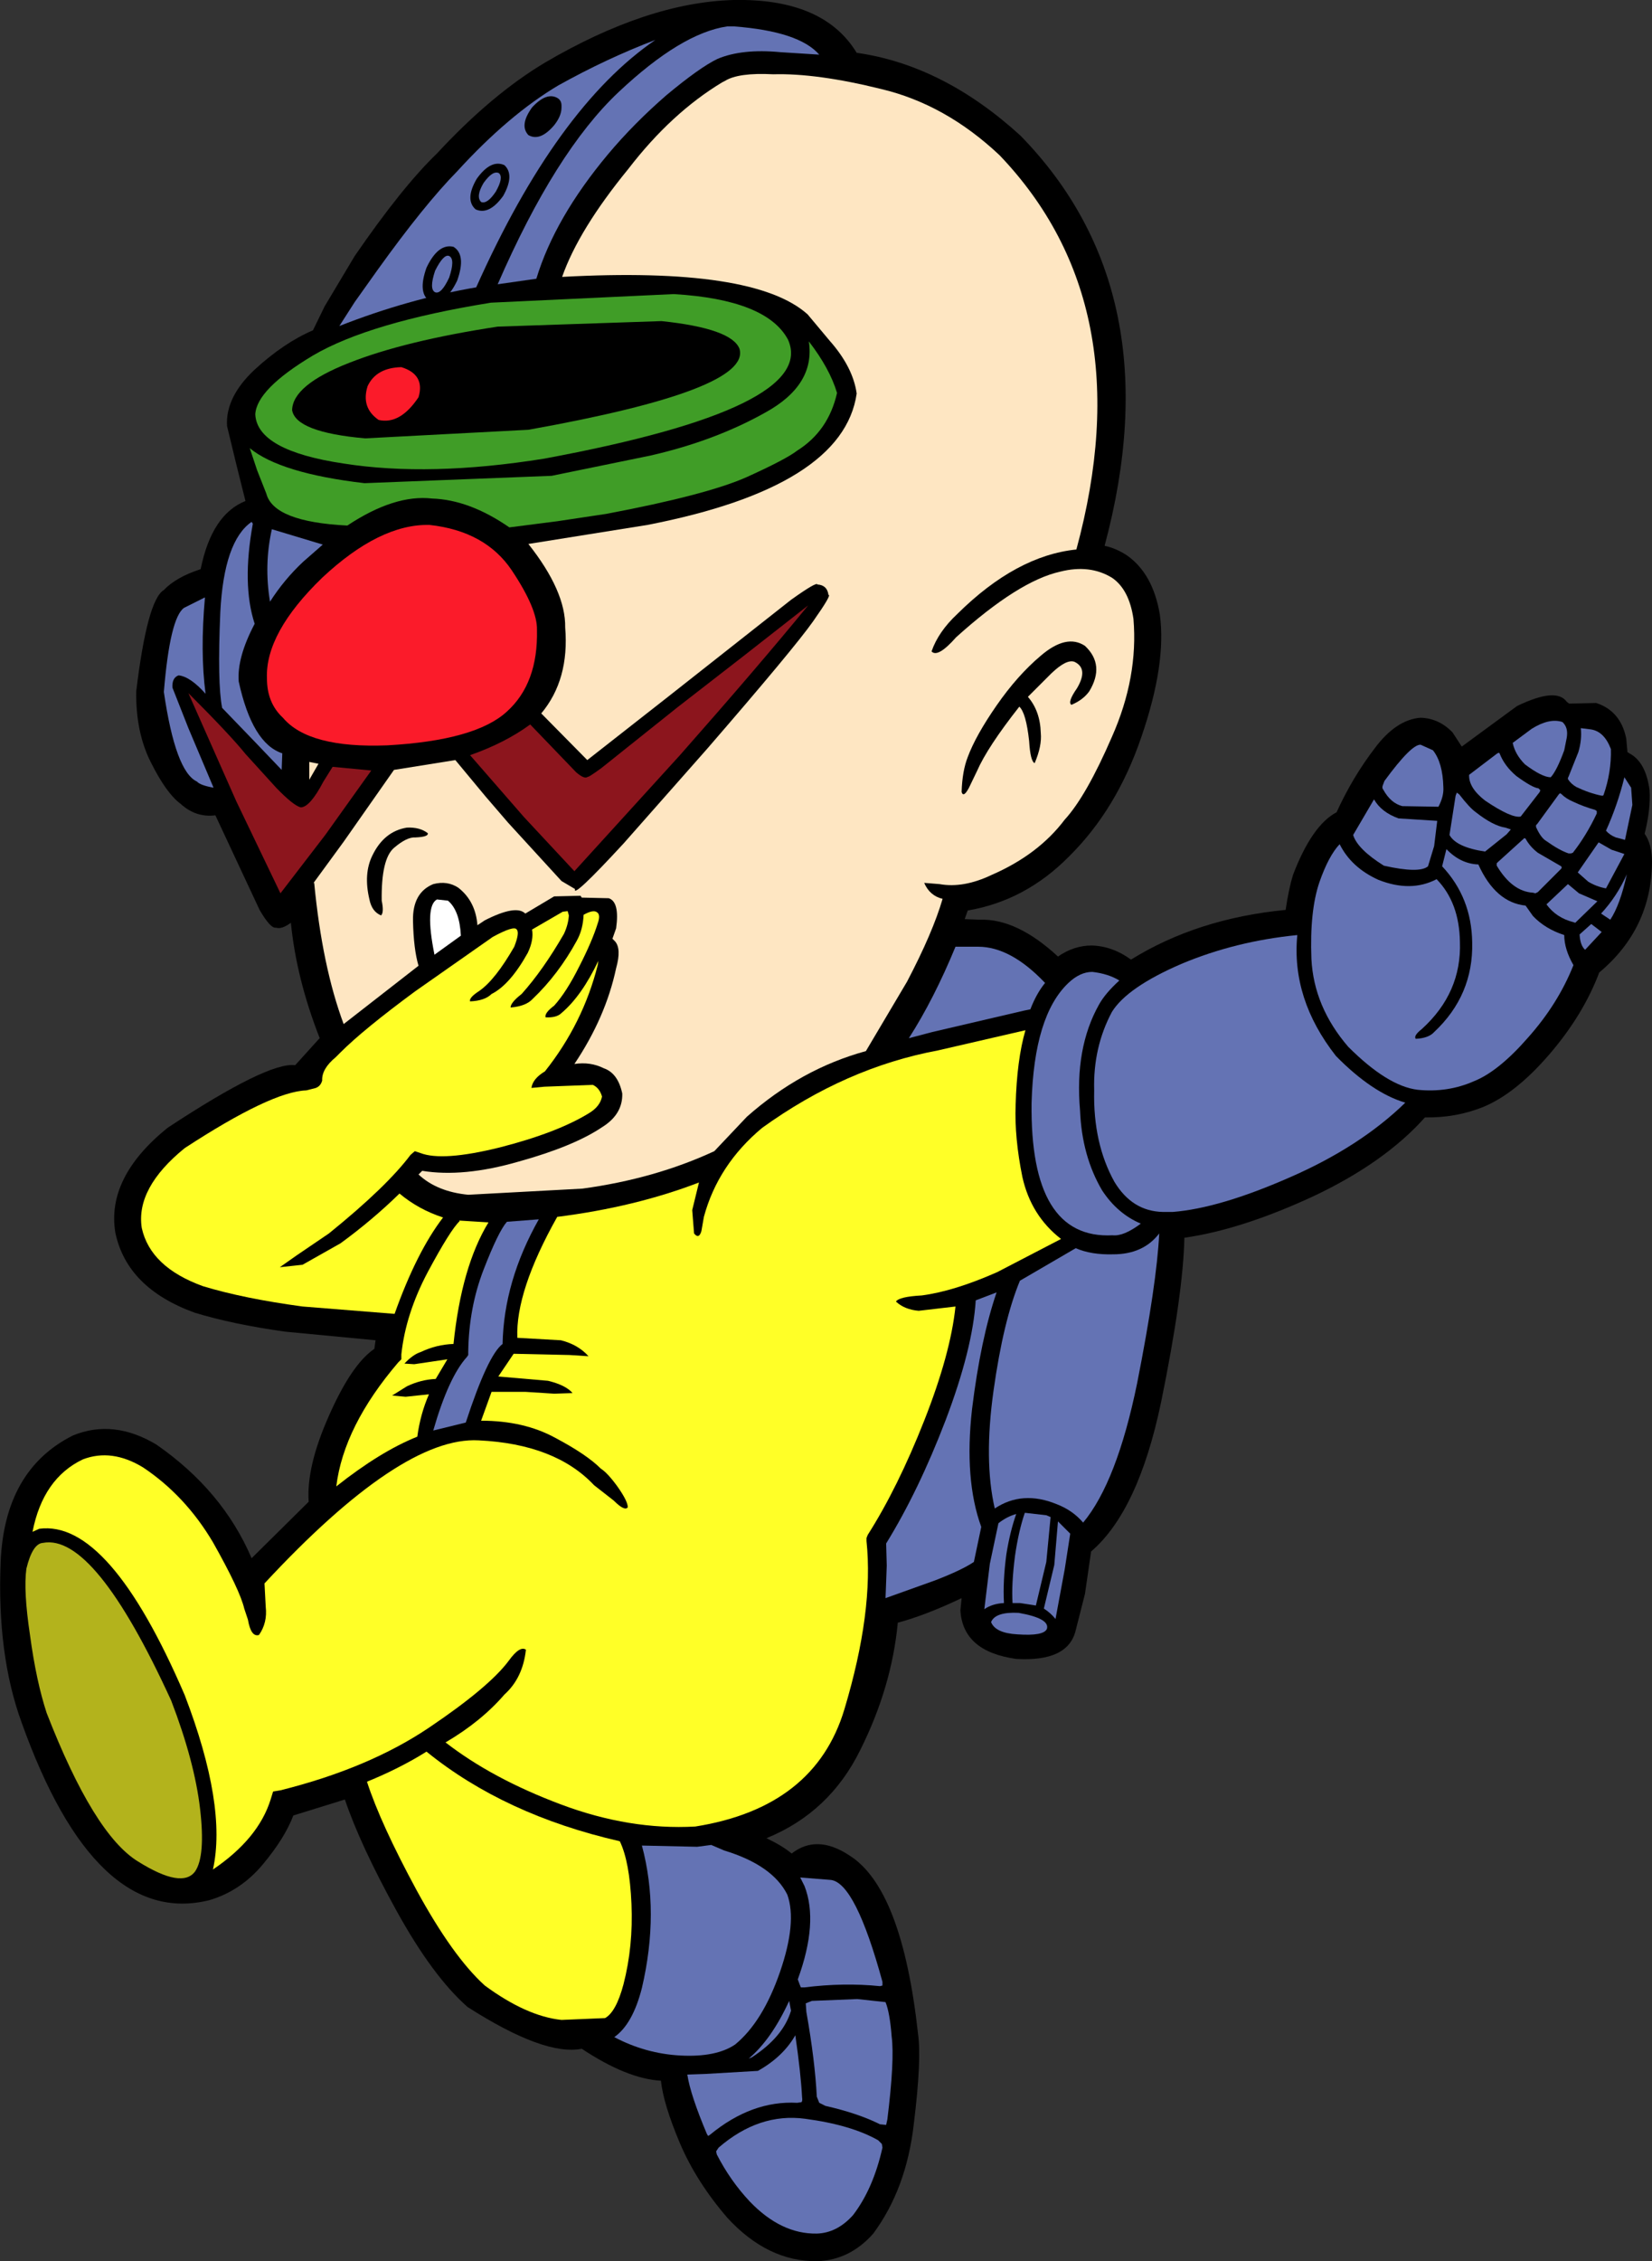 <svg height="184.15" width="134.6" xmlns="http://www.w3.org/2000/svg"><rect width="100%" height="100%" fill="#333333" stroke="none"/><g fill-rule="evenodd" transform="translate(67.9 69.05)"><path d="m23.95-23.8q2.1 1.5 2.65 4.8.55 4-1.5 9.95-2 5.9-5.9 9.75-3.55 3.6-8.25 4.4l-.25.7 1.25.05q3-.1 6.35 3 1.3-.9 2.75-.9 1.7.05 3.2 1.15 5.4-3.35 12.6-4.05.25-1.7.6-2.85 1.55-4.05 3.55-5.1 1.3-2.85 3.1-5.2 1.75-2.35 3.75-2.5 1.5.05 2.6 1.2l.75 1.15 4.5-3.3q3.2-1.55 4.05-.35l.2.15 2.2-.05q2 .65 2.45 2.9l.1 1.1.15.1q1.35.7 1.65 3 .1 1.55-.4 3.55.6.85.6 2.3-.05 5.45-4.3 9-1.3 3.45-4.05 6.65-2.75 3.2-5.4 4.3-2.25.9-4.75.85-3.3 3.7-9.15 6.45-5.85 2.7-10.45 3.35-.1 4.6-1.9 13.4-1.85 8.85-5.7 12.15l-.5 3.45-.75 2.95q-.6 2.6-4.85 2.35-4.35-.6-4.55-3.95l.1-1q-2.95 1.4-5.2 2-.5 5.25-3.05 10.35-2.5 5.1-7.65 7.2 1.35.65 2.05 1.25 2.05-1.6 4.7.15 4.3 2.7 5.6 14.55.3 2.1-.35 7.35-.6 5.25-3.3 8.9-1.9 2.15-4.55 2.25-4.05.05-7.35-3.55-2.5-2.9-3.85-6.05-1.35-3.2-1.55-5.1-2.75-.15-6.45-2.6-3.05.6-9.3-3.4-2.85-2.5-5.8-7.85-2.95-5.35-4.2-9.05l-4.2 1.3q-.7 1.85-2.5 4-1.8 2.15-4.35 2.9-9.3 2.3-15.3-14.5-2-5.5-1.7-13 .3-7.55 5.9-10.35 3.3-1.35 6.8.75 5.4 3.75 7.75 9.25l4.65-4.6q-.2-2.85 1.65-7 1.85-4.2 3.7-5.45l.1-.7-7.35-.7q-4.3-.6-7.4-1.55-5.5-2-6.45-6.5-.75-4.5 4.25-8.55 8.2-5.4 10.4-5.1l1.9-2.1.1-.1q-1.9-4.85-2.35-9.4-.75.55-1.2.4-.45.1-1.35-1.45l-3.6-7.7q-1.6.2-2.85-.95-1.15-.85-2.4-3.35-1.25-2.45-1.2-5.8.9-7.45 2.25-8.25 1-1.05 3-1.7.9-4.45 3.65-5.55l-.75-3-.75-3.1q-.15-2.35 2.25-4.6 2.4-2.2 4.75-3.2l.95-1.95 2.45-4.1q3.85-5.6 6.7-8.35 4.45-4.8 8.8-7.4 8.35-4.9 15.35-5.1 7.35-.15 10.05 4.3 7.05 1 13.35 6.75 12.4 12.7 6.85 33.4.95.2 1.85.8"/><g fill="#6473b4"><path d="m57.45-4.85.15.15-.05.15-1.55 2q-.75.15-2.9-1.3-1.35-1.05-1.3-2.1l2.3-1.75.15-.05.05.1q.4 1 1.35 1.8 1.3.95 1.8 1"/><path d="m64.65 2.15q-.55 2.5-1.35 3.7l-.75-.5q1.3-1.4 2.1-3.2"/><path d="m64.45.5-1.5 2.8q-.8-.15-1.45-.55l-.85-.75 1.7-2.45 1.05.6z"/><path d="m62.2-3v.2q-.85 1.8-1.95 3.2l-.15.05h-.2q-.75-.25-1.8-1-.45-.25-.85-1.15v-.15l.1-.1 1.75-2.4.1-.1.1.05q.4.4 1 .65.85.4 1.75.65z"/><path d="m50.2-1.05.5-3.2.1-.25.2.15q.85 1.1 1.35 1.45 1.4 1.1 2.4 1.25l.45.15-.35.4-1.75 1.4q-2.35-.35-2.9-1.35"/><path d="m59.35 1.6-.05.1-1.9 1.9-.2.1-.2-.05q-1.7-.1-2.95-2.2v-.2l.1-.1 2.1-1.9.05-.05.1.05q.35.65 1 1.15l1.9 1.1z"/><path d="m58.1 4.6 1.75-1.65.9.75 1.5.65-1.7 1.65-.1.1-.15-.05q-1.4-.35-2.2-1.45"/><path d="m62.6 6.85-1.35 1.45q-.4-.35-.45-1.25l.95-.85z"/><path d="m64.45-5.75.55.85.1 1.4-.6 2.85-.75-.2q-.5-.2-.8-.55.95-2.1 1.5-4.35"/><path d="m60.7-7.8q.3-1 .2-1.95l.8.1q1.1.15 1.65 1.6.05 1.9-.6 3.75l-.05.05h-.1q-1-.2-2.05-.7-.45-.25-.7-.65v-.1l.05-.1z"/><path d="m55.35-8.55 1.55-1.15q1.45-.9 2.5-.55.5.45.35 1.3l-.2 1q-.6 1.65-1.1 2.2-.7 0-2.1-1.05-.8-.8-1-1.75"/><path d="m44.75-5.05.15-.4q2.2-3 2.95-2.95l1 .45q.8 1 .85 3 .05.75-.4 1.6l-2.95-.05q-.95-.25-1.55-1.35-.1-.1-.05-.3"/><path d="m42.35-1.05 1.7-2.9q.6 1.05 2 1.55l3.15.2-.25 2.05-.5 1.65q-.7.6-3.6-.05-2.15-1.35-2.5-2.5"/><path d="m21.1 10.1q1.3.15 2.2.7-1.15 1.05-1.65 1.95-2 3.55-1.55 8.65.15 3.7 1.8 6.5 1.25 1.9 3.15 2.7-1.4 1.05-2.3.95-6.75.35-6.6-10.8.2-7.1 3-9.75.95-.9 1.95-.9"/><path d="m11.8 8.05q2.65 0 5.45 2.95-.7.85-1.2 2.15l-.5.1-7.5 1.75-1.9.5q2.05-3.2 3.8-7.45z"/><path d="m-1.15-64.6-3.15-.2q-3.15-.3-5.15.55-1.45.7-4.15 2.95-2.65 2.3-4.75 4.8-4.35 5.2-5.85 10.15l-3.15.45q4.7-10.8 9.85-15.65 5.1-4.8 8.85-5.35h.55q5.3.4 6.95 2.3"/><path d="m-40.25-42.5 1.25-1.95 1.85-2.6q3.8-5.3 6.5-8.05 4.2-4.6 8.25-7 3.95-2.2 7.9-3.7-8.05 5.5-14.6 20.15-5.55.95-11.15 3.15"/></g><path d="m-47.1-35.3q.1-2.05 4.7-4.8 4.6-2.7 14.5-4.3l14.9-.7q7.55.45 9.3 3.7 2.5 5.55-19.85 9.7-9.35 1.5-16.35.4-7.05-1.05-7.2-4" fill="#409d27"/><path d="m-2-41.25q1.7 2.2 2.3 4.2-.7 3.1-3.25 4.7-.9.7-4.1 2.15-3.25 1.45-11.45 3l-4 .6-3.9.5q-3.25-2.25-6.3-2.35-3.05-.35-6.9 2.2-6-.3-6.6-2.6l-.75-1.9-.6-1.8q2.5 2.05 9.35 2.85l15.25-.6 8.05-1.65q5.25-1.2 9.35-3.5 4.1-2.25 3.55-5.8" fill="#409d27"/><path d="m-7.35-15.6 5.3-4.15q-4.05 4.95-10.45 12.2l-8.6 9.45-4.1-4.4-4.4-5.05q2.85-1 4.9-2.5l3.75 3.9q.7.6.95.35 0 .1 1.1-.7l6.2-4.95z" fill="#8c151d"/><path d="m-24.15-17.75q.1 4.35-2.45 6.65-2.55 2.35-9.75 2.75-6.4.25-8.5-2.25-1.3-1.2-1.3-3.2-.15-3.7 4.5-8.2 4.7-4.4 8.75-4.3 4.55.5 6.7 3.7 2.1 3.15 2.05 4.85" fill="#fb1b2a"/><path d="m-41.95-6.85-.75 1.3v-1.45z" fill="#fee6c2"/><path d="m-45.75-25.95 4.15 1.25-1.6 1.4q-1.55 1.45-2.7 3.25-.5-3 .15-5.9" fill="#6473b4"/><path d="m-49.95-19.2q.3-5.8 2.55-7.35l.1.15q-.9 4.95.15 8.15-1.45 2.75-1.3 4.7 1.1 5.05 3.55 5.85l-.05 1.35-2.15-2.25-2.7-2.8q-.4-2-.15-7.8" fill="#6473b4"/><path d="m-54.55-12.7q.5-6.05 1.65-6.85l1.7-.85q-.4 4.45.05 7.85-1.25-1.4-2.2-1.5-.55.2-.5 1l1.3 3.3 2.05 4.85q-1.1-.2-1.35-.5-1.75-.8-2.7-7.3" fill="#6473b4"/><path d="m-41.55-5.4.75-1.2 3.15.3-3.75 5.25-3.65 4.75-3.6-7.5-3.9-8.8q3.4 3.4 4.65 4.95l2.5 2.75q1.4 1.45 2 1.6.75 0 1.85-2.1" fill="#8c151d"/><path d="m3.9-61.8q5.25 1.25 9.65 5.4 11.65 12.2 6.25 32.1-4.9.5-9.7 5.25-1.55 1.45-2.1 3.05.5.55 2-1.15 5.1-4.6 8.5-5.35 2.4-.6 4.2.5 1.4.95 1.75 3.35.4 4.75-1.75 9.6-2.1 4.85-3.85 6.75-2.15 2.85-5.95 4.5-2.3 1.1-4.25.75l-1.25-.1q.45 1.05 1.5 1.3-.8 2.75-2.9 6.75l-3.35 5.65q-5.3 1.45-9.7 5.35l-2.65 2.8q-4.85 2.25-10.75 3.05l-9.3.5q-2.55-.25-4.05-1.65l.3-.3q3.35.55 7.85-.75 4.5-1.25 6.8-2.8 1.7-1.05 1.65-2.75-.35-1.65-1.5-2.05-1.1-.55-2.4-.35 2.55-3.8 3.4-7.8.45-1.6-.1-2.2l-.2-.2.3-.85q.3-2.15-.6-2.45l-2.2-.05-.1-.15-2.15.05-2.35 1.4q-.75-.75-3.3.55l-.6.4q-.15-1.95-1.55-3.05-.9-.6-2.05-.3-1.7.7-1.65 3 .05 2.3.45 3.65l-6.1 4.75q-1.75-4.7-2.4-11.5h-.05l2.45-3.35 4.1-5.85 5-.8 2.45 2.95 1.85 2.15 4.35 4.75 1.1.65q-.25.85 3.95-3.7l6.8-7.7q7.1-8.2 8.65-10.4 1.55-2.2 1.25-2.15-.1-.8-.9-.85-.05-.25-2.15 1.25l-9.9 7.8-6.7 5.25-3.75-3.8q2.3-2.75 1.95-7 .05-2.95-3-6.8l9.7-1.55q15.95-3.1 17.05-10.7-.3-2.15-2.2-4.3l-1.8-2.15q-4.35-3.9-20-3.05 1.35-3.85 5.4-8.8 3.5-4.55 7.65-7.05l.2-.1q1.1-.7 3.95-.55 3.55-.1 8.8 1.2" fill="#fee6c2"/><path d="m-24 30.25q-2.85 5.05-2.95 10.15-1.2.9-3 6.4l-2.65.65q1.25-4.35 2.75-6l.1-.15v-.25q.05-3.6 1.25-6.7 1.2-3.1 1.9-3.9z" fill="#6473b4"/><path d="m-30.35 7.15-2.15 1.55q-.8-3.95.2-4.5l.9.1q.95.8 1.05 2.85" fill="#fff"/><path d="m-19.15 9.2-.05.35q-1.2 4.75-4.3 8.65-1 .6-1.1 1.35l1.05-.1 3.95-.15q.55.25.75.95-.15.8-1.05 1.35-2.6 1.6-7.3 2.8-4.65 1.15-6.45.45l-.45-.15-.35.3q-1.95 2.6-6.65 6.4l-2.65 1.8-1.35.95 1.85-.2 3.1-1.75q2.6-1.9 4.8-4.05 1.55 1.3 3.55 1.95-2.15 2.8-3.95 7.85l-7.5-.6q-4.8-.65-8.1-1.65-4.3-1.55-5-4.75-.5-3.25 3.5-6.5 7.05-4.6 9.9-4.7l.6-.15q.55-.1.7-.65-.05-.95 1.1-1.9l.4-.4q1.85-1.85 6.05-4.95l6.35-4.45q1.75-.95 1.95-.6.25.25-.2 1.4-1.55 2.7-2.85 3.6-.85.55-.75.85 1.2-.05 1.75-.6 1.5-.75 2.95-3.35.5-1.05.35-1.9l2.5-1.45.4-.05.1.35q-.05.75-.4 1.5-1.7 2.95-3.45 4.9-.9.7-.9 1.1 1.25-.1 1.8-.7 2.1-2 3.6-4.75.5-.9.55-2.1.8-.45 1.1-.2.3.2.05.9-.45 1.45-1.5 3.5-1.05 2.1-2.05 3.2-.8.6-.7.95.9.05 1.3-.35 1.65-1.4 3-4.25" fill="#ffff27"/><path d="m-33.05 34.55q1.85-3.45 2.6-4.15l-.05-.05 2.4.15q-2.2 3.6-2.85 9.9-1.4.05-2.65.65-.65.2-1.35.95l.8.05 2.7-.4-.95 1.6q-1.2.05-2.35.6l-1.2.75 1.1.1 1.9-.2q-.7 1.6-.95 3.45-3 1.2-6.6 4.05.6-4.9 5.05-10.1l.25-.25v-.4q.35-3.3 2.15-6.7" fill="#ffff27"/><path d="m-52 83.35q-1.05 1.45-4.65-.8-3.6-2.2-7.45-12.1-.85-2.6-1.35-6.3-.55-3.65-.3-5.45.5-2.05 1.35-2.1 4.2-.8 10.45 12.85 1.9 4.95 2.35 8.8.45 3.85-.4 5.1" fill="#b3b31c"/><path d="m-17.4 80.9q.8 1.65.95 5.1.15 3.45-.65 6.55-.6 2.25-1.5 2.75l-3.55.15q-2.85-.3-6.25-2.8-2.6-2.35-5.55-7.75-2.95-5.45-4.05-8.85 2.7-1.1 4.85-2.45 6.35 5.15 15.75 7.3" fill="#ffff27"/><path d="m4.25 94q.35.85.5 2.8.25 1.9-.35 6.75l-.1.45-.5-.05q-1.8-.9-4.45-1.5l-.5-.25-.2-.5q-.15-2.95-.85-6.9l-.05-.7.5-.2 3.7-.15z" fill="#6473b4"/><path d="m-6.9 98.6q1.85-1.55 3.3-4.7l.15.8q-.65 2.15-3.2 3.8z" fill="#6473b4"/><path d="m-2.6 102.15-.35.05q-3.7-.2-7.1 2.6l-.15.1-.1-.15q-1.35-3.2-1.6-4.85l1.45-.05 4.3-.25q2.05-1.15 3.05-2.9.45 3.1.55 5.05.05.3-.05.4" fill="#6473b4"/><path d="m3.95 105.55.05.3q-.75 3.35-2.4 5.5-1.3 1.45-2.95 1.5-2.9.05-5.45-2.6-1.6-1.7-2.7-3.85l-.05-.25.2-.3q3.3-2.85 7.05-2.35 3.75.5 5.95 1.75z" fill="#6473b4"/><path d="m-2.35 84.55-.35-.7 2.5.2q2 .25 4.2 8.3v.3l-.2.05q-2.95-.3-6.15.1h-.3l-.1-.25-.15-.4q1.7-4.65.55-7.6" fill="#6473b4"/><path d="m-3.75 85.25q.8 2.25-.6 6.3-1.4 4.05-3.65 5.9-1.55 1.05-4.45.9-2.85-.15-5.4-1.5 1.5-1.05 2.25-4 1.45-6.2 0-11.6l4.5.1 1.15-.15 1.05.45q3.95 1.2 5.15 3.6" fill="#6473b4"/><path d="m8.5 16.5 7.15-1.65q-.7 2.4-.8 6.1-.1 2.65.55 5.85.7 3.15 3.15 5.05l-5.2 2.7q-3.5 1.55-6.15 1.9-1.85.1-2.1.5.7.65 1.85.75l3-.35q-.4 3.85-2.55 9.3-2.15 5.45-4.6 9.3l-.1.25v.25q.6 5.7-1.8 13.7-2.4 8-12.15 9.55-5.35.3-10.95-1.8-5.6-2.1-9.4-5.05 2.9-1.7 4.8-3.9 1.5-1.35 1.75-3.65-.5-.35-1.4.9-1.6 2.15-6.5 5.45-4.9 3.3-12.1 5.1l-.6.1-.2.65q-1 3.2-4.7 5.7 1.15-5.2-2.3-14.2-6.15-14.3-11.85-13.55l-.55.25q.85-4.35 4.1-5.9 2.35-.9 4.9.65 3.45 2.3 5.7 6.1 2.2 3.9 2.55 5.4l.3.9q.25 1.45.9 1.25.7-1 .55-2.3l-.1-1.9q11.15-12 17.45-11.65 6.25.3 9.4 3.65l1.6 1.25q.9.9 1.15.55 0-.5-.85-1.7-.8-1.1-1.35-1.45-1.15-1.15-3.7-2.5-2.55-1.4-6.05-1.4l.85-2.35h2.75l2.35.15 1.5-.05q-.55-.65-2-1l-4.05-.35 1.25-1.85 4.55.1 1.55.1q-.85-.95-2.25-1.3l-3.55-.2q-.15-3.8 3.25-9.85 6.35-.8 11.55-2.8l-.55 2.25.15 1.9q.4.5.6-.2l.2-1.15q1.15-4.25 4.75-7.25 6.8-4.9 14.3-6.3" fill="#ffff27"/><path d="m11.45 58.15q-.95.65-3.15 1.5l-4.05 1.45.1-2.65-.05-1.8q2.65-4.3 4.85-10.05 2.2-5.8 2.45-9.75l1.7-.65q-1.3 3.8-2 9.5-.65 5.75.75 9.6z" fill="#6473b4"/><path d="m17.4 63.6q-.25.6-2.4.45-1.8-.1-2.15-1 .35-.85 2.25-.75 2.55.45 2.3 1.3" fill="#6473b4"/><path d="m26.55 31.4q-.2 4.1-1.8 12.2-1.65 8.05-4.4 11.35-.85-1-2.15-1.5-2.8-1.15-5.05.35-.9-3.9-.1-9.6.8-5.7 2.15-8.95l4.55-2.65q1.25.55 3.05.5 2.45 0 3.75-1.7" fill="#6473b4"/><path d="m37.8 7.1q-.5 5.2 3.15 9.85 2.95 3 5.65 3.8-3.7 3.6-9.45 6.1-5.7 2.5-9.5 2.8h-.3-.1-.4q-2.5-.05-3.95-2.45-1.75-3.15-1.65-7.45-.1-3.5 1.45-6.4 1.25-2 5.65-3.9 4.4-1.85 9.45-2.35" fill="#6473b4"/><path d="m59.55 7.1q0 1.15.75 2.45-1.25 3.15-3.7 5.9-2.4 2.75-4.4 3.55-2.15.95-4.6.7-2.45-.3-5.65-3.5-2.8-3.25-3-7.15-.15-3.9.65-6.25.75-2.15 1.65-3.1.95 1.9 3.15 2.9 2.65 1.05 4.75-.05 1.85 1.9 1.9 5.1.15 4.15-3.1 7.1-.7.55-.5.8 1.05-.05 1.5-.55 3.2-3 3.1-7.3-.05-3.65-2.45-6.2l.35-1.4q1.15 1.2 2.6 1.25 1.4 3.1 3.85 3.35l.6.85q1 1.05 2.55 1.55" fill="#6473b4"/><path d="m-36.85 5.5q-.75-.3-.95-1.3-.5-2.1.25-3.6.95-1.95 2.8-2.25 1.05-.05 1.7.45.1.3-1 .35-.7-.05-1.75.85-1.05.9-1 4.3.2.95-.05 1.2"/><path d="m14.1 57.5q-.3 2.2-.2 4-.95.05-1.6.5l.45-3.7.7-3.3q.7-.55 1.45-.75-.5 1.4-.8 3.25" fill="#6473b4"/><path d="m18.3 54.85 1 1-.45 2.9-.75 4.05q-.4-.5-.95-.85l.85-3.55z" fill="#6473b4"/><path d="m17.35 58.15-.85 3.55-1.3-.2h-.6q-.1-1.5.2-3.85.3-2.05.8-3.5l1.75.2.35.15z" fill="#6473b4"/><path d="m-14-42.9q5.7.6 6.35 2.25 1 3.35-17.2 6.6l-13.3.7q-5.65-.5-5.95-2.3.05-2.05 4.65-3.85 4.55-1.8 12.1-2.95z"/><path d="m-33.8-36.7q-1.5 2.25-3.25 1.85-1.45-1-.9-2.75.7-1.5 2.75-1.55 1.95.6 1.4 2.45" fill="#fb1b2a"/><path d="m-30.95-48.95q1.05.65.3 2.75-.95 2-2.2 1.7-1.05-.65-.3-2.75.95-2 2.2-1.7"/><path d="m-31.3-48.2q.5.25 0 1.75-.65 1.4-1.15 1.2-.5-.25 0-1.75.7-1.4 1.15-1.2" fill="#6473b4"/><path d="m-26.8-55.6q.85.8-.1 2.5-1.15 1.6-2.25 1.1-.9-.8.1-2.5 1.15-1.6 2.25-1.1"/><path d="m-27.25-54.95q.4.35-.25 1.5-.7 1.05-1.2.85-.45-.45.2-1.55.75-1.05 1.25-.8" fill="#6473b4"/><path d="m-22.75-58.85q-1.15 1.35-2.1.8-.75-.8.3-2.25 1.2-1.3 2.1-.75.3.2.3.6v.15q0 .7-.6 1.45"/><path d="m19.4-11.65q-.35-.2.45-1.35.95-1.6-.2-2.15-.65-.25-1.9.95l-1.9 1.9q1 1.15 1.05 2.95.1 1.05-.5 2.45-.35-.15-.45-1.8-.25-2.3-.8-2.8-2.6 3.3-3.45 5.25l-.65 1.35q-.45.85-.6.35.05-1.7.5-2.85.65-1.75 2.35-4.2 1.7-2.45 3.6-4.05 2.1-1.8 3.6-.8 1.65 1.55.35 3.7-.5.7-1.45 1.1"/></g></svg>